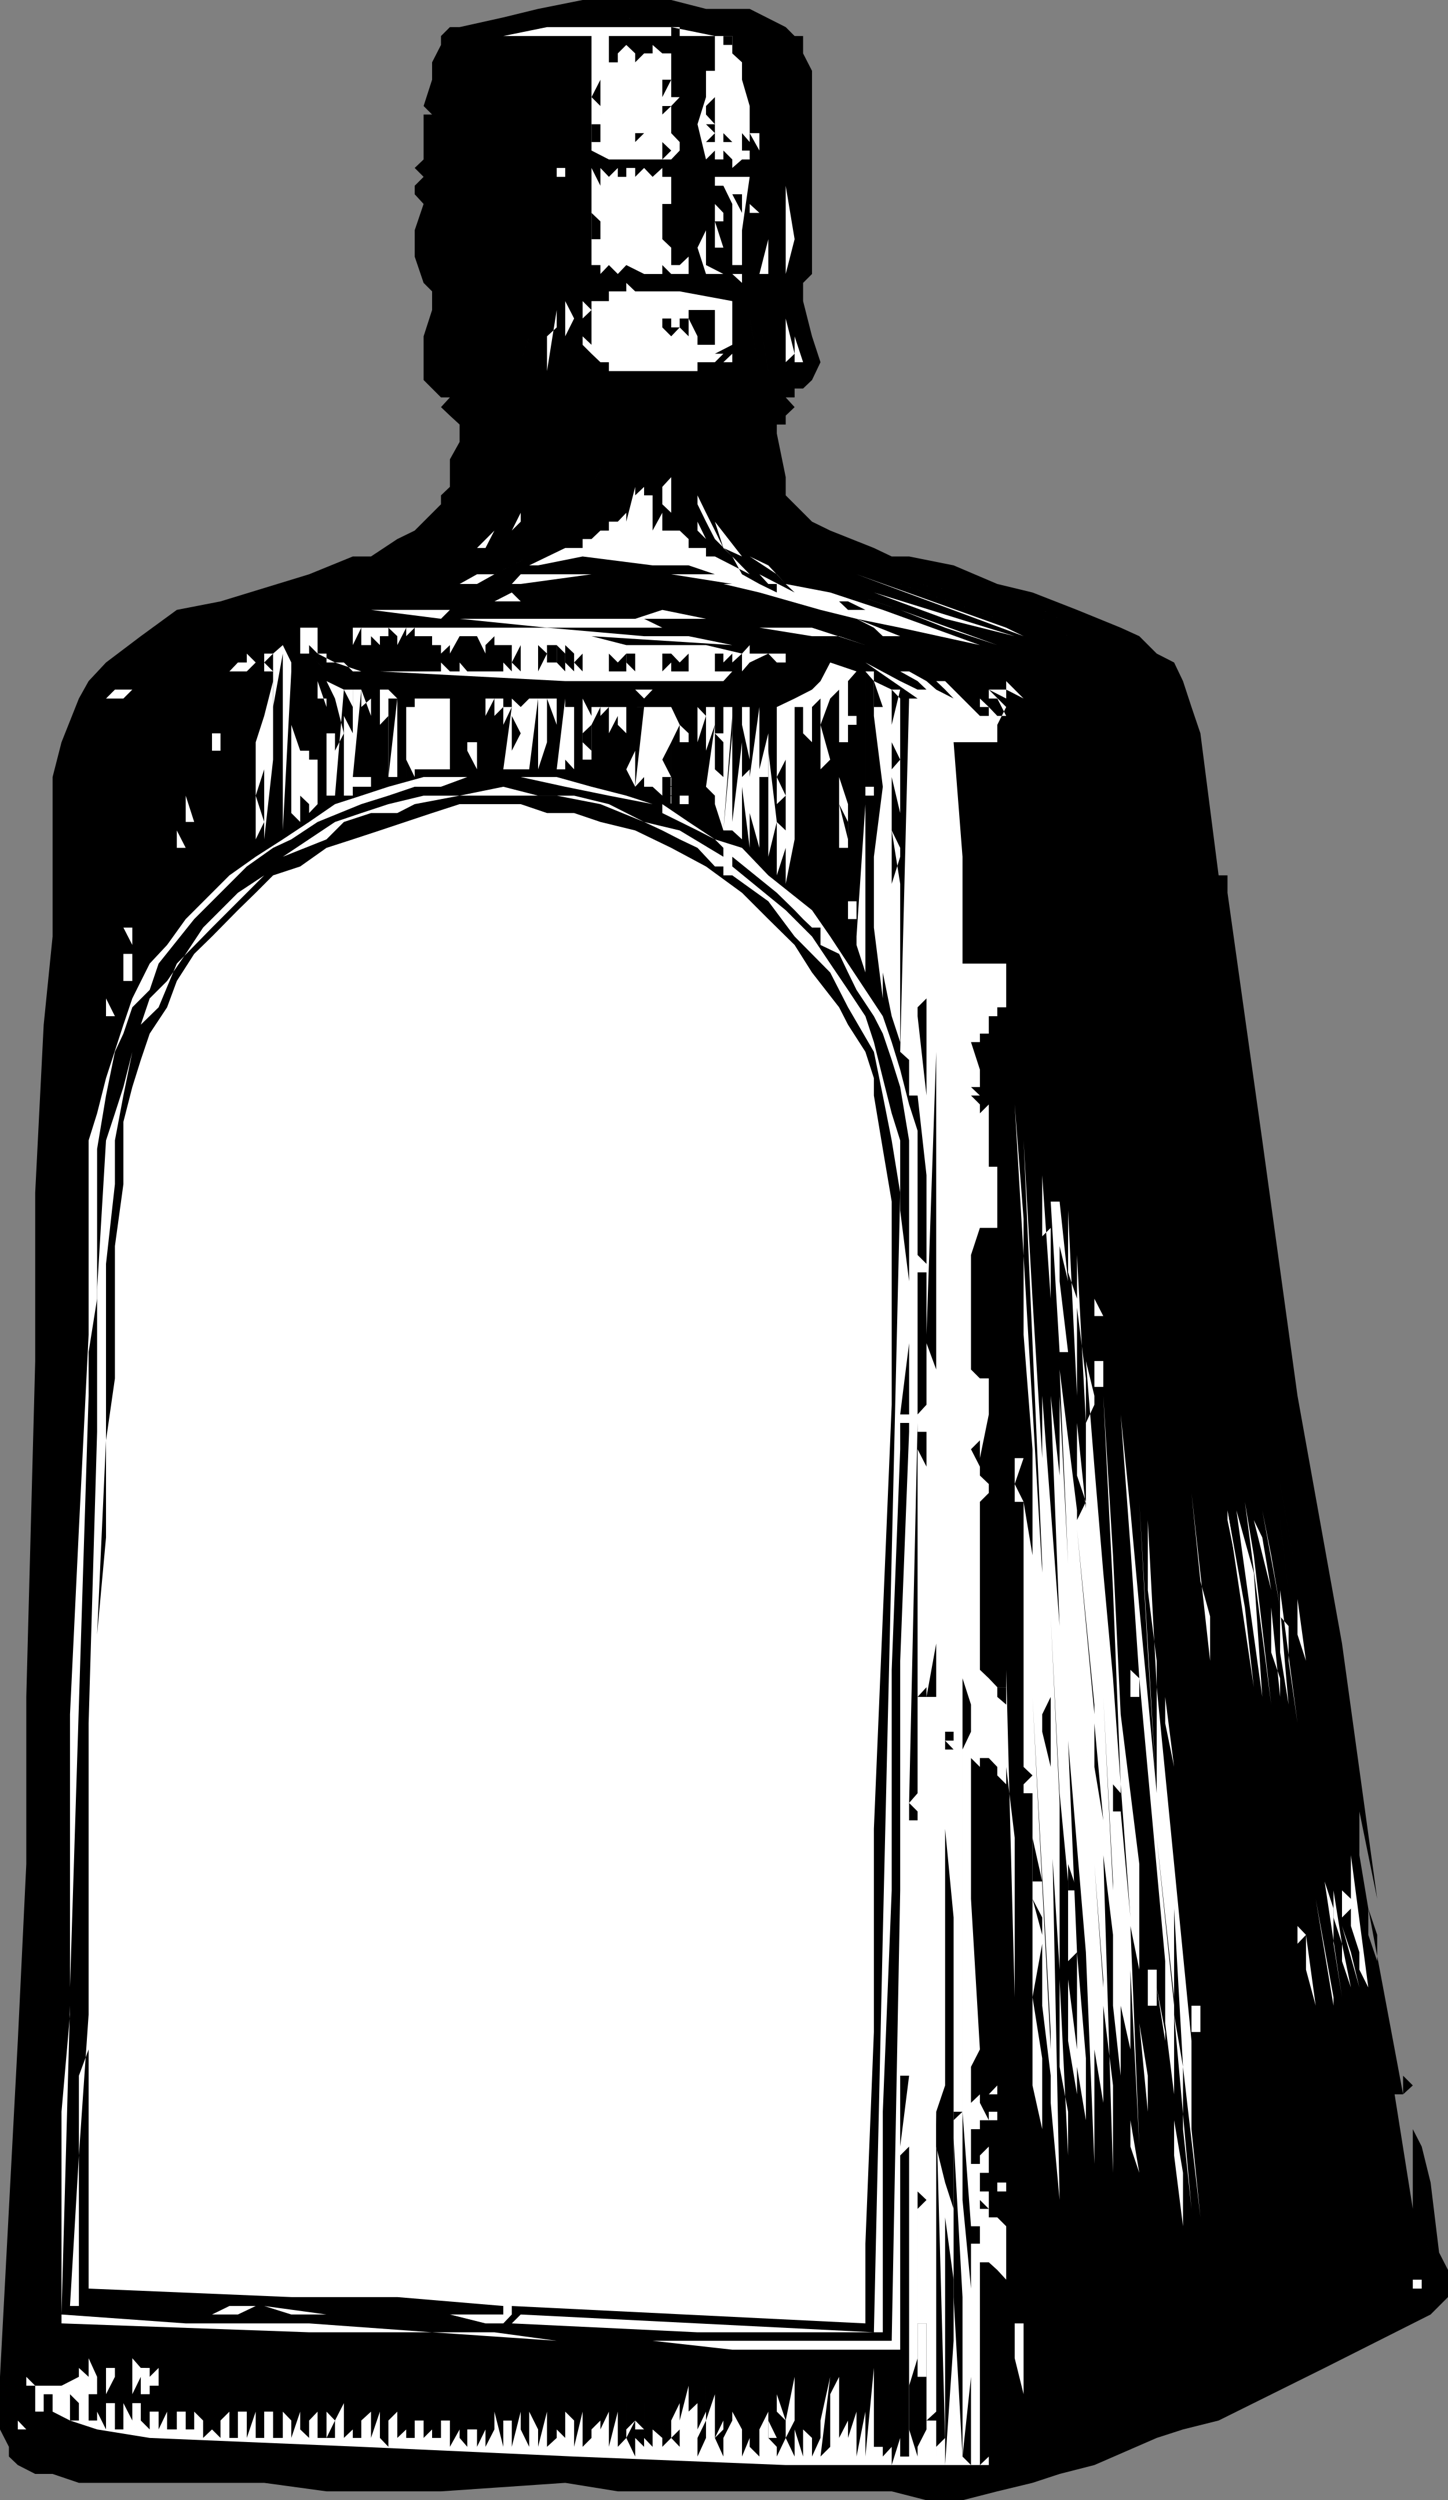<svg xmlns="http://www.w3.org/2000/svg" width="357.902" height="617.801"><rect width="100%" height="100%" fill="#808080" stroke="none"/><path d="m194.203 6.7 2.2 2.202h2.097V13.2l2.203 4.301v50.2l-2.203 2.202v4.5l2.203 8.7 2.098 6.398-2.098 4.402L198.5 96h-2.098v2.2h-2.199l2.2 2.402-2.2 2.097v2.203H192v2.2l2.203 10.8v4.5l6.5 6.5 4.5 2.2 10.797 4.3 4.402 2.098h4.301l11 2.2 10.797 4.6 8.703 2.102 11 4.297L277 155.102l4.602 2.097 4.3 4.301 4.301 2.2 2.2 4.6 2.097 6.4 2.203 6.5 4.5 35.1h2.2v4.302L312 281.8l8.703 63.101 11 61.2 8.7 63.097L336 447.602v10.8l2.203 4.297-2.203-4.297 2.203 13.2v6.5l2.2 6.5v-6.5l-2.2-6.5 8.598 45.898h-2.098l4.5 28.3v-13.198l-2.402-13 2.402 13V528.3h2.2-2.2v-6.5 4.3l2.2 4.301 2.199 8.899 2.101 17.3 2.2 4.301v6.7l-4.301 4.3-26.2 13.2-26.199 13-8.8 2.199-6.5 2.101-15.403 6.7-8.598 2.199-6.699 2.199-8.703 2.102-8.598 2.199H229l-8.598-2.2h-67.699l-13-2.101L109 615.602H80.703L65.301 613.5H19.5l-6.5-2.2H8.703l-4.3-2.198-2.2-2.102v-2.398L0 600.3v-13l2.203-41.5 2.2-41.5L6.5 460.6v-41.3l2.203-83v-41.602l2.098-41.5L13 231.402V192l2.203-8.598 4.297-10.8 2.402-4.301 4.301-4.602 8.598-6.5 8.902-6.5 10.797-2.097 21.902-6.7 10.801-4.402h4.5l6.5-4.3 4.297-2.098 6.5-6.5v-2.2l2.203-2.101V113.5l2.399-4.3v-4.298l-2.399-2.203-2.203-2.097 2.203-2.403H109l-4.297-4.297v-10.8l2.098-6.5V72l-2.098-2.098-2.203-6.5v-6.5l2.203-6.5L102.5 48v-2.098l2.203-2.203L102.5 41.5l2.203-2.098V28.301h2.098l-2.098-2.102 2.098-6.5v-4.297l2.199-4.3v-2.2l2.203-2.203h2.399l10.8-2.398L133 2.199 144 0h21.902l8.598 2.2h10.8l8.903 4.5"/><path fill="#fff" d="m154.8 4.3 11.102 2.4-11.101-2.4m11.101 4.602H150.5V17.5v-2.098h2.203v-4.3 2.097l2.098-2.097L157 13.199V17.5v-2.098h2.203H157l2.203-2.203h2.098v-2.097l2.402 2.097h2.2V24H168v4.3V24l-2.098 2.2v6.702l2.098 2.2v-2.2 6.5V37.2l-2.098 2.203h-2.199l2.2-2.203-2.2-2.097v4.3H150.5l-4.297-2.203V8.902h-11v2.2-2.2H133v2.2-2.2h-8.598L135.203 6.7h30.7v2.203"/><path fill="#fff" d="M185.3 8.902H181V13.2l2.402 2.203V13.2v4.3-2.098 12.899-8.602l1.899 6.5v8.903l-1.899-2.2V37.2h1.899v2.203h-1.899L181 41.5v-2.098l-2.2-2.203V41.5v-2.098h-2.097V37.2l-2.203 2.203-2.098-8.703v8.703-17.5V30.7L174.5 24v-6.5h2.203V8.902H168V6.7h-2.098l10.801 2.203h8.598"/><path d="M148.402 28.3v-2.1l-2.199-2.2 2.2-4.3V8.901 28.3M181 11.102h-2.2v2.097-4.297h2.2v2.2M165.902 17.5h-2.199v-2.098V17.5h2.2"/><path fill="#fff" d="m170.203 15.402 2.2 4.297-2.2-4.297"/><path d="M163.703 24v-4.3h2.2zm13 6.7-2.203-2.4v-2.1l2.203-2.2v6.7m-13-2.4v-2.1h2.2zm-15.301 6.802h-2.199v-4.403h2.2v4.403m28.3 0H174.5l2.203-2.2L174.5 30.7h2.203v4.403M181 32.902h-2.2l2.2 2.2h-2.2v-2.2h2.2"/><path fill="#fff" d="M185.3 32.902h2.403V37.2zm0 0"/><path d="M157 35.102v2.097-4.297h2.203l-2.203 2.2"/><path fill="#fff" d="M139.703 41.5v26.2-24h-2.101v6.702-11V41.5h2.101m8.699 4.402V41.5l2.098 2.2 2.203-2.2v2.2h2.098v-2.2H157v2.2l2.203-2.2 2.098 2.2 2.402-2.2v2.2h2.2v8.902-2.2h-2.2v8.7l2.2 2.097v-2.097V65.5H168v-2.098V65.5l2.203-2.098V67.7h-4.3l-2.2-2.199v2.2h-4.5l-4.402-2.2-2.098 2.2-2.203-2.2-2.098 2.2v-2.2h-2.199v4.402V41.5l2.2 4.402M178.8 43.7h6.5l-1.898 13.202v13L181 67.7h-2.2 4.602v-2.2H181V50.402l-2.2-4.5h2.2-4.297V41.5v2.2h2.098v-2.2 2.2m-4.301 0v21.8l4.3 2.2h-4.3l-2.098-6.5 2.098-4.298V43.7m19.703 24V45.901l2.2 13.2zM185.3 52.602v-6.7 4.5l2.403 2.2h-2.402"/><path d="M183.402 52.602 181 48h2.402zm0 0"/><path fill="#fff" d="M176.703 52.602h2.098v2.097h-2.098l2.098 6.5h-2.098V50.402l2.098 2.2h-2.098"/><path d="M148.402 59.102h-2.199v-6.5l2.2 2.097v4.403"/><path fill="#fff" d="M189.902 61.2v6.5h-2.199l2.2-8.598v2.097M165.902 72H168l13 2.402V89.5h-2.2l2.2-2.098V85.2l-4.297 2.203V85.2v2.203h2.098l-2.098 2.098h-4.3v2.2h-24 2.097v-2.2h-2.098l-2.199-2.098L144 85.2V74.402l2.203 2.2L144 78.699v4.403l2.203 2.097V74.402h4.297V72h4.3v-2.098L157 72h8.902m-26.199 11.102v-8.7l2.2 4.297zm0 0"/><path d="M176.703 76.602v8.597h-4.3v-2.097l-2.2-4.403v4.403l-2.203-2.2V78.7h2.203v-2.097h2.2v-2.2 2.2h4.3"/><path fill="#fff" d="M135.203 91.7v-8.598l2.399-2.2v-4.3l-2.399 15.097m4.5-15.097-2.101 8.597 2.101-8.597m41.297 0 2.402 15.097L181 76.602"/><path d="m168 80.902-2.098 2.2-2.199-2.2h2.2-2.2V78.7h2.2v2.203H168"/><path fill="#fff" d="m185.3 78.7 2.403 13-2.402-13m4.601 13-2.199-13 2.2 13m4.3-2.2V78.7l2.2 8.702zM130.8 83.102l-2.097 6.398 2.098-6.398m2.199 0-2.2 8.597 2.2-8.597"/><path fill="#fff" d="m198.5 89.5-2.098-6.398V89.5zm-50.098 26.2-2.199 4.6 2.2-4.6m21.8 19.702h4.297v2.098h2.203l-2.203-4.3-2.098-2.098v-2.2l2.098 4.297 2.203 4.301 4.297 2.2 4.3 2.202-4.3-4.402-4.297-4.3-2.203-4.298-2.098-4.3v-6.7 4.5l2.098 4.297 2.203 4.403 2.098 4.3L181 137.5l2.402 4.402 4.301 2.399 4.297 2.101v-2.101h-2.098l-2.199-2.399 8.7 4.5-2.2-2.101-2.203-2.399-6.7-4.402 4.602 2.2 4.301 4.6 11 2.102-11-6.703 11 6.703 13 4.297 24 8.703-19.703-4.3-10.797-2.2L222.5 157.2H216h2.203L216 155.102l-4.297-2.2-8.902-2.203-15.098-4.297-8.902-2.101H181l-15.098-2.399h10.801l-6.5-2.203h-8.902L144 137.5h13-17.297H144l-11 2.2h13.203-15.402l8.902-4.298H144V133.2h2.203l2.2-2.097h2.097v-2.2h2.203V126.7v2.203l2.098-2.203v2.203l2.199-8.601v2.101l2.203-2.101v2.101h2.098v-2.101 10.8l2.402-4.402v-8.797 13.2h2.2v-2.2 2.2H168V115.7v15.403l2.203 2.097v2.203"/><path fill="#fff" d="m165.902 126.7-2.199-2.098V120.3l2.2-2.399v8.797m-39.403 4.404 2.203-4.403v2.203zm56.902 6.398-4.601-2.098-2.098-6.5zm-65.5-2.098 4.301-4.3-2.203 4.3Zm-4.3 8.898 4.3-2.398h4.301l4.297-2.203 4.3-2.199-4.3 2.2-4.297 2.202-4.3 2.399h-4.301m34.8-4.601 6.399 2.202-6.399-2.203m-19.699 4.601h13.2-19.7 4.297l2.203-2.398h17.5l-17.5 2.399M246.5 159.402l-12.898-4.3-11.102-4.403-12.898-4.297L198.5 139.7l11.102 6.703L222.5 150.7l24 8.703m6.5-2.203-41.297-15.298 37 13.2zm-45.598-15.298 6.5 4.5-6.5-4.5m-102.699 4.5 4.297-2.101-4.297 2.101M226.8 144.3l11.102 2.102-11.101-2.101m-4.301-.001 30.5 10.802-30.5-10.801m-100.297 4.301 4.297-2.2 2.203 2.2zM250.8 157.2l-17.198-4.298-17.602-6.5zm0 0"/><path d="M213.902 150.7h-4.3l-2.2-2.098h-2.199 4.399l4.3 2.097"/><path fill="#fff" d="M115.5 150.7h-4.297L109 152.901h50.203l4.5 2.2H174.5h-39.297l-21.601-2.2h-19.7H109L91.703 150.7H115.5"/><path fill="#fff" d="m157 152.902 6.703-2.203 10.797 2.203zm-76.297 2.2v4.3-4.3H78.5v6.398h2.203v2.2H85l2.203 2.202H109V163.7l2.203 2.203h2.399V163.7l1.898 2.203h4.5V163.7v2.203h4.402V163.7l2.098 2.203v-6.5h-2.098v4.297-4.297h-2.199v2.098-4.3l-2.203 2.2v2.098l-2.098-4.3v4.3-4.3H115.5v4.3-4.3h-1.898l-2.399 4.3v-4.3 2.202L109 161.5v-6.398 4.3h-2.2V157.2h-2.097v2.203-2.203H102.5v4.301-6.398l-2.098 2.097v2.203-4.3l-2.199 4.3V157.2L96 155.102v4.3-2.203h-2.098v-2.097 4.3l-2.199-2.203v-2.097 4.3h-2.402v-4.3l-2.098 4.3v-4.3h48l24 2.097h11L181 159.402l-34.797-2.203 8.598 2.203H174.5l8.902 2.098 1.899-2.098v2.098h8.902v2.2H192l-2.098-2.2-4.601 2.2-1.899 2.202V161.5L181 163.7v-2.2l-2.2 2.2v-2.2h-2.097v4.402H181l-2.2 2.399H168h19.703-48l-45.8-2.399H89.3l-6.5-2.203-4.3-2.199-2.098-2.098V157.2v4.301l2.098 2.2 2.203 2.202L78.5 163.7l-2.098-2.199h-2.199v-6.398h6.5m176.899-4.403 4.3 2.202-4.3-2.203m-43.7 8.703-6.5-2.203h-6.699l-13-2.097h13l13.2 4.3m43.699-6.5L264 157.2l-6.398-4.297M72 179.102l2.203 6.398v-19.598V185.5h2.2v-17.2 19.4H78.5v-19.4l2.203 6.4v24-26.098H78.5v26.097l-2.098 2.203V198.7l-2.199-2.097v6.5l-2.203-2.2v2.2-37.2L69.902 205.2v-43.7L67.5 174.7v30.5-43.7l-2.2 2.2 2.2 2.202h-2.2V163.7h-2.097v4.602-4.602L61 165.902V211.7v-48 2.203h-4.297l2.098-2.203H61v-2.2l2.203 2.2h2.098v-2.2H67.5l2.402-2.098L72 163.7v15.403"/><path d="M128.703 165.902H157h-30.5 2.203L126.5 163.7l2.203-4.297v6.5"/><path d="M133 165.902v-6.5l2.203 2.098zm4.602-2.202h-2.399v-4.298h2.399v4.297"/><path fill="#fff" d="m200.703 157.2 8.899 2.202-8.899-2.203"/><path d="m139.703 165.902-2.101-2.203v-4.297l2.101 2.098v4.402"/><path d="m141.902 165.902-2.199-2.203v-4.297l2.2 2.098v4.402"/><path d="M144 163.7v2.202l-2.098-2.203L144 161.5v-2.098 4.297"/><path fill="#fff" d="m192 159.402 13.203 2.098L192 159.402"/><path d="m152.703 163.7 2.098-2.2v4.402H150.5V161.5l2.203 2.2"/><path d="m157 165.902-2.2-2.203V161.5h2.2v4.402m6.703 0V161.5h2.2v2.2l-2.2 2.202m6.5-4.402v4.402h-4.3V161.5l2.097 2.2 2.203-2.2"/><path fill="#fff" d="M211.703 176.902v-11l-2.101 2.399v8.601h2.101V187.7v-8.597h-2.101v11-6.7h-2.2v-13l-2.199 2.2v10.8-10.8l-2.402 6.5 2.402 8.597v-2.2 4.602-2.403l-2.402 2.403v6.5-24l-2.098 2.097V185.5v-12.898 10.8L198.5 181.2v-6.5h-2.098v30.5-15.097 30.5-13.2l-2.199 11V209.5L192 216.3V192l2.203 4.602-2.203 2.097v4.403l2.203 2.097v-30.5 13L192 192v-15.098 8.598-10.8l4.402-2.098 4.301-2.2 2.098-2.101 2.402-4.602 6.5 2.203v11"/><path fill="#fff" d="m231.402 172.602-2.402-2.2-2.2-2.101-4.3-2.399h2.203l4.297 2.399 2.402 2.101 4.301 2.2-2.101-2.2-2.2-2.101h2.2l8.601 8.601h2.2V174.7h-2.2v-2.097l2.2 2.097 2.097 2.203h2.203l-2.203-4.3h-2.098v-2.2l4.301 4.297-2.203 4.403v4.3h-10.797l2.2 28.297v133.203-106.8h10.8v10.8H246.5v4.297-2.097h-2.098v4.3h-2.199v2.098H240l2.203 6.8v4.302H240l2.203 2.097H240l2.203 2.203v2.2l2.2-2.2v15.399h2.097v15.101h-4.297v6.7-6.7l-2.203 6.7V305.5v32.902l2.203 2.2h2.2v11-2.102l-2.2 10.8v-4.398l-2.203 2.2 2.203 4.3v2.2l2.2 2.097v2.203l-2.2 2.2v41.5l2.2 2.097 2.097 2.203V414.7v2.203h2.203v-4.3l2.098 80.898v78.402-117.8l-2.098-17.5v-2.2 6.5L246.5 438.7v-2.097l-2.098-2.2v6.5-6.5h-2.199v6.5-6.5 6.5-4.3l-2.203-2.2v-2.101V469.2l2.203 37.203v-4.3 6.5-2.2L240 510.7v8.903l2.203-2.102v-6.8 8.902l2.2 4.3h-2.2v2.2H240v8.597h2.203v-2.097l2.2-2.2v6.5h-2.2v4.598h2.2v4.3l-2.2-2.198v2.199h2.2v2.101h2.097l2.203 2.2V541.5H246.5v2.102-19.7h-2.098v8.7-13 2.199h2.098V517.5h-2.098v2.102-2.102l2.098-2.2v24h2.203v24l-2.203-2.398-2.098-1.902h-2.199v50.102l2.2-2.102v2.102h2.097-52.297l-52.3-2.102-52.602-2.398-52.301-2.2-13-2.101-6.7-2.2-4.3-2.199v-4.3h-2.2v4.3H8.704V589.5H6.5v6.402-15.3 6.699l2.203 2.199h6.5l4.297-2.2v-11 8.802l2.402 2.199v-8.899 4.297L24 587.301v6.5-2.2h-2.098v6.5H24v-2.199l2.203 4.399v-6.5h2.2v6.5H30.5v-6.5l2.203 4.3v2.2-6.5h2.098v4.3l2.199 2.2v-4.399h2.203v4.399l2.098-4.399v4.399h2.402v-4.399h2.2v4.399H48v-4.399l2.203 2.2v4.3l2.2-2.101v-4.399 4.399l2.097 2.101v-4.3l2.203-2.2v6.5h2.098v-6.5H61v6.5l2.203-6.5v6.5h2.098v-6.5H67.5v6.5h2.402v-6.5l2.098 2.2v4.3l2.203-6.5v4.399l2.2 2.101v-4.3l2.097-2.2v6.5h2.203v-6.5l2.098 2.2-2.098 4.3h2.098v-4.3L85 593.8v8.601l2.203-2.101v-4.399 6.5h2.098v-4.3l2.402-2.2v6.5l2.2-6.5v6.5l2.097 2.2v-6.5l2.203-2.2V593.8v10.8-2.199l2.2-2.101v-4.399 6.5h2.097v-4.3h2.203v-2.2 8.7-2.2l2.098-2.101v-4.399 6.5H109v-6.5 2.2h2.203v-2.2 8.7l2.399-4.301v-4.399 6.5l1.898 2.2v-8.7 4.399h2.402v-6.5 10.8l2.098-4.3v-6.5 10.8l2.203-4.3v-4.399l2.2 8.7v-8.7 2.2h2.097V593.8v10.8l2.203-8.699v4.399l2.098 4.3v-8.699L133 600.3v4.3l2.203-8.699v8.7l2.399-2.2v-6.5 4.399l2.101 2.101v2.2-8.7l2.2 2.2v6.5l2.097-8.7v8.7l2.203-2.2v-6.5 4.399l2.2-2.2v-2.199 8.7-4.301l2.097-4.399v8.7l2.203-8.7v8.7l2.098-2.2V593.8v6.5l2.199-2.2-2.2 4.301L157 607v-8.898l2.203 2.199H157v2.101l2.203 2.2V593.8v8.601l2.098 2.2v-8.7 4.399l2.402 2.101v-6.5 8.7l2.2-2.2v-4.3L168 593.8v6.5l-2.098 2.101 2.098 2.2v-6.5l2.203-8.602v15.102-8.7l2.2-2.101v8.601-2.101l2.097-4.399V589.5v8.602l-2.098 4.3V607l2.098-4.598v-4.3l2.203-6.5V607v-4.598l2.098-2.101v-8.7 6.5l-2.098 4.301 2.098 4.598v-4.598l2.199-4.3V589.5 607v-15.398 4.3l2.402 4.399v2.101-2.101V607l1.899-4.598v2.2l2.402 2.398v-6.7l2.2-4.398V582.7 607v-4.598l2.097 2.2V607l2.203-4.598v-4.3l2.2-10.801v10.8l-2.2 4.301 2.2 4.598v-6.7l2.097 6.7v-8.898 2.199l2.203 2.101V607l2.098-4.598v-4.3l2.402-10.801L202.801 607l2.402-2.398v-13l2.2-4.301V607v-4.598l2.199-4.3V589.5 607v-4.598l2.101-6.5v-10.8V607l2.2-11.098V582.7 607L216 585.102v19.5h2.203V607l2.2-2.398V589.5v19.602l2.097-6.7v-15.101V607h2.203v-76.598l-2.203 2.2v48H181l-19.7-2.2h-21.597 80.7l2.097-111.3v-56.7l2.203-56.601v-2.2H222.5v6.5l-2.098 54.5v54.5l-2.199 54.7v54.5h-45.8l-45.903-2.2 2.203-2.199 43.7 2.2L216 576.3l2.203-98.2 4.297-183.4-2.098-12.898-2.199-11.102L216 259.902l-6.398-11-4.399-8.601-8.8-8.899-6.5-8.703-8.903-6.398h-2.2v-2.2h-2.097l-4.3-4.601-4.403-2.098-4.297-2.203-4.5-2.097-10.8-4.403-10.801-2.097h-24l-11.102 2.097-4.297 2.203h-6.5l-6.703 2.2-4.297 4.3-10.8 4.297-17.5 17.5-8.7 8.903-4.5 10.8-4.402 4.297-2.098 6.703L30.5 270.7l-2.098 11.102v10.8l-2.199 19.7v43.601l2.2-15.3v-32.7l2.097-15.3V277.2l2.203-8.597 2.098-6.7 2.199-6.5 4.3-6.5 2.403-6.5L48 235.7l4.402-4.297 6.399-6.5 4.402-4.3L67.5 216.3l6.703-2.2 6.5-4.601 6.5-2.098 6.7-2.203 12.898-4.297 6.8-2.203h15.102l6.5 2.203h6.7l6.5 2.2 8.597 2.097 8.902 4.301 8.598 4.602 8.902 6.5 6.5 6.5 6.5 6.398 4.301 6.8 6.7 8.602 2.199 4.297 4.3 6.703 2.098 6.5v4.297l2.203 13.203 2.2 13v50.2l-2.2 52.3-2.203 52.5v50.2l-2.098 52.3v19.7L126.5 569.8v2.101l-2.098 2.2H120l-8.797-2.2H96h28.402V569.8l-26.199-2.2H72l-50.098-2.1v-65.598 6.5l-2.402 6.5v56.899h11-13.2l2.2-37.2 2.402-34.8v-72l2.098-72v-35.102l2.203-36.898 2.2-6.7 2.097-6.5 2.203-8.699 2.098-6.703L37 246.7l4.3-4.297 4.602-6.703 4.301-6.5 8.598-8.597 6.5-4.301 4.601-4.602 12.899-8.597 6.5-2.2L96 198.7l8.703-2.097h8.899l10.8-2.2 8.598 2.2h8.902l8.598 2.097 8.703 4.403L168 205.2l10.8 6.5v-2.2l-2.097-2.098-4.3-2.203-8.7-4.297V198.7l6.5 4.403 6.5 4.3 6.7 2.098 6.5 6.8 10.8 8.602 4.5 6.5 4.399 6.7 8.601 13 2.2 6.398 2.097 6.8 2.203 8.602 2.098 6.5v30.7L229 312.3v-2.2 4.301h-2.2V349.5l2.2-2.398V329.8v2.101l2.402 6.5v8.7V192v67.902L229 329.801v-43.7 4.301l-2.2-19.703h-2.097v-10.797 2l-2.203-2 2.203-87.3H222.5v15.097l-2.098-4.297v-4.3l2.098-8.7h-2.098v19.7l2.098-2.403v13.203L220.402 192v39.402-13l2.098-6.703V209.5l-2.098-4.3 2.098 13.202V257.5l-2.098-6.398v-19.7 19.7l-2.199-10.801v-28.602 35L216 229.2v-17.5l2.203-17.297-2.203-17.5V192v-26.098h-2.098v28.5H216v48-45.8h-2.098V240.3l-2.199-6.801v2.2-8.598h-2.101v6.398-24h-2.2v21.902V192l2.2 6.7V192v30.7h2.101v-32.598V233.5v-2.098l2.2-32.703v-32.797l2.097 2.399 4.402 2.101 2.098 2.2h4.3l-12.898-8.903 8.598 4.602 4.3 2.101h2.2l2.402 2.2M65.3 207.402v-4.3l-2.097 4.3v-4.3 6.398-28.3 19.702-17.5l2.098-6.5v13.2l-2.098 6.5 2.098 6.5v-26.2l2.199-8.601v19.398l-2.2 19.703m-32.597-37-2.203 2.2h-4.297v2.097-2.097l2.2-2.2h4.3m50.097 26.2v-6.5 6.5h-2.097v-15.403h2.098v6.5-2.199L85 181.2l-2.2-8.598v6.5-6.5l-2.097-4.301L85 170.402l-2.2 26.2m4.403-21.902L85 170.401h2.203zm0 0"/><path fill="#fff" d="M87.203 192h2.098v-12.898V192h2.402v-19.398l-2.402 2.097v4.403-8.7l2.402 6.5v17.5H85h2.203v2.2H85v-19.7l2.203 4.297v4.301-15.098h2.098L87.203 192M253 172.602l-4.297-2.2v-2.101l2.098 2.101 2.199 2.2"/><path d="M218.203 174.7H216v-6.4zm0 0"/><path fill="#fff" d="M98.203 176.902V192H96v-15.098l-2.098 2.2v15.3V174.7H96h-2.098v-4.297H96l2.203 2.2v4.3M168 170.402h-6.7l-2.097 2.2-2.203-2.2h-4.297H168m-67.598 4.298h2.098v-2.098h8.703v17.5H102.5V192l-2.098-4.3v-10.798V192v-19.398 2.097m148.301-2.097-4.3-2.2h4.3zm-130.801 17.5L115.5 185.5v4.602-13.2 6.5h2.402v-10.8 17.5"/><path d="M96 192v-19.398h2.203zm0 0"/><path fill="#fff" d="M124.402 172.602v2.097h2.098v-2.097l2.203 2.097 2.098-2.097H133l-2.2 17.5h-6.398l2.098-15.403-2.098 4.403v11-15.403l-2.199 2.203v13.2-17.5l-2.203 4.3v13.2-17.5h4.402m10.801 0v8.597-2.097 11-6.7l-2.203 6.7v-17.5h2.203m2.399 6.5-2.399-6.5h2.399zm2.101-4.402h2.2v-2.098 17.5l-2.2-2.403v2.403h-2.101l2.101-17.5v2.097m6.5 2.203V174.7h8.598v6.5l-2.098-2.097V192v-15.098L150.5 181.2V192v-17.3l-2.098 2.202v6.5-8.703l-2.199 4.403V192v-4.3H144v2.402-17.5l2.203 4.3m19.699-2.202v8.702l-2.199 4.297 2.2 4.301v-17.3l2.097 4.402 2.203 2.097v2.203H168v-4.3l-2.098 4.3V198.7 192h-2.199v6.7-2.098l-2.402-2.2h-2.098V192L157 194.402l2.203-19.703H157v19.703l-2.2-4.3 2.2-4.602v-10.8h8.902m6.5 8.702V174.7l2.098 2.203zm0 0"/><path fill="#fff" d="M170.203 200.902V198.7H168v-13.2 11.102h2.203v-21.903 26.203m6.5-26.202v6.5h2.098v-6.5H181v28.402l2.402-19.7V192l1.899-1.898v-2.403l-1.899-8.597v-4.403h1.899V209.5l-1.899-15.098v13L181 205.2h-2.2l-2.097-6.5v4.403-6.5l-2.203-2.2v6.5V187.7v6.703l2.203-15.3-2.203 6.398v-10.8h2.203m11 15.401 2.2-8.903v30.5V192h-2.2v17.5l-2.402-8.598V192l2.402-17.3v15.402"/><path d="M146.203 185.5 144 183.402V181.2l2.203-2.097v-2.2 8.598M126.5 185.5v-8.598l2.203 4.297zm52.3 19.7 2.2-28.298v4.297zm0 0"/><path fill="#fff" d="m198.5 176.902-2.098 8.598 2.098-8.598M52.402 181.2H54.5v4.3h-2.098v-4.3"/><path d="m178.8 192-2.097-1.898v-8.903l2.098 2.203V192"/><path fill="#fff" d="m200.703 183.402-2.203 6.7 2.203-6.7M189.902 211.7v-26.2L192 203.102Zm0 0"/><path d="m72 192 2.203 8.902L72 192"/><path fill="#fff" d="m161.3 198.7-10.8-2.098-10.797-2.2-11-2.402H115.5l-6.5 2.402h-6.5l-6.5 2.2-6.7 2.097-10.8 4.403-6.5 4.3-4.5 2.098-6.5 4.602-4.297 4.3-8.703 8.7-8.797 11-2.203 6.5-4.297 4.3-2.203 6.5-2.098 4.5-2.199 10.797L24 283.902v37l-2.098 13.2v10.8l-4.601 146.2v4.5l-2.098 76.3 30.7 2.2h30.5L106.8 576.3h15.402l15.399 2.101L106.8 576.3H76.402l-61.199-2.2v-52.3l2.098-24v-74.2l2.199-45.8 2.402-48v-48L24 275.1l2.203-8.699L30.5 253.2l2.203-6.5L37 238.102l4.3-4.602 4.602-6.398L56.703 216.3l6.5-4.602 6.7-4.297 6.5-4.3 6.398-4.403 6.5-2.097 6.699-2.2 8.703-2.402h32.899l8.601 2.402 8.598 2.2 6.5 2.097m-115.399-2.096 2.098 6.5h-2.098zm0 0"/><path d="m209.602 207.402-2.2-8.703 2.2 4.403zm0 0"/><path fill="#fff" d="m43.703 205.2 2.2 4.3h-2.2zm0 0"/><path d="m229 270.7-2.2-19.598v10.8-13l2.2-2.203v-45.797V270.7m-28.297-41.5h2.098v4.3l4.601 2.2 2.2 4.6 2.101 4.302 4.297 6.5 2.203 4.3 2.2 6.5 2.097 6.7 2.203 13.199V349.5H222.5l2.203-17.598v-15.3l-2.203-17.5V281.8l-2.098-6.7-2.199-8.699L216 257.5l-2.098-6.398-4.3-6.5-4.399-6.5-4.5-6.7-6.5-6.5-13.203-10.8v-2.403l11 8.903 4.402 4.3 2.098 2.2 2.203 2.097"/><path fill="#fff" d="M30.5 229.2h2.203v4.3Zm0 6.5h2.203v6.702H30.5V235.7m-4.297 15.402v-4.403l2.2 4.403zM250.8 253.2l2.2 26.202-2.2-26.203"/><path fill="#fff" d="M257.602 388.602v-2.2L253 281.801l2.203 39.101 2.399 39.399v-15.399l4.3 56.899-2.199-56.899 2.2 19.7V384.3v-39.399l2.097 41.5-2.098-48 4.301 34.797v-17.297 19.7l2.2-4.5-2.2-6.5v-13l4.297 41.3-2.098-17.3v-35l-2.199-17.5v-2.2 24l-2.203-45.8v15.3l2.203 6.5v-10.8l2.2 41.5 2.097-4.5v-2.2l-2.098-8.601 2.098 26.101 2.203 26.2 2.399 26.097L277 440.902l-1.898-48-2.399-48 2.399 39.399L277 423.6l4.602 37v37.2-11.102l-2.2-10.797 2.2 54.5-2.2-43.703v37.203l2.2 13-2.2-6.5v-24l-2.402-10.8v34.8-17.5l-1.898-17.3v-17.5l-2.399-19.7 2.399 78.5V515.3l-2.399-19.7v37-13l-2.203-13.199v-24V534.7l-2.098-52.297-2.199-26.101L264 430.1l2.203 52.301 2.2 26.2v26.097-10.797l-2.2-13.203v37.203V517.5L264 504.3v-15.198l2.203 17.3v-24l-2.203 2.2v-19.7l-2.098-21.8-2.199-43.7 2.2 46.098v41.2l-2.2-34.798v-32.601l-2.101 4.3v4.301l2.101 8.7 2.2 107-2.2-24v24-30.7l-2.101-17.3V480.3l-2.399 13.199 2.399 15.102v28.3-10.8l-2.399-10.801v-72.2H253v-4.4 2.203l2.203-2.203-2.203-2.097V419.3v1.898-41.297 4.399-24l-2.2 6.398 2.2 4.403h-2.2V360.3h2.2v10.8l2.203 13.2v-26.2L253 329.8v-28.602l-2.2-28.297 6.802 115.7m0-69.901-2.399-41.5 2.399 41.5"/><path fill="#fff" d="M259.703 303.402v17.5-4.3 4.3l-2.101-30.5V305.5l2.101-2.098m4.297 30.7v-17.5l-2.098-8.7v-8.8 17.5l2.098 17.5h-2.098l-2.199-37.2h2.2l2.097 19.7v17.5m6.5-8.902v-4.298l2.203 4.297H270.5v8.903-15.403 6.5m-8.598 11.101-2.199-15.398 2.2 15.399m8.597-.001h2.203v6.4H270.5v-6.4m-10.797 6.4v-2.098h-2.101 2.101V336.3v6.398m4.297-4.296 2.203 15.399L264 338.402m21.902 104.7-2.199-34.801-2.101-37.2 4.3 72v-32.699l-2.199-17.5v-17.3l2.2 41.3 4.3 43.7L294.5 504.3v21.8l2.203 21.801-4.3-37.203-2.2-39.097V497.8l2.2 12.898v15.403L294.5 545.8l-4.297-48v26.101l2.2 13v13.2l-2.2-17.5V517.5L288 499.902v-15.3l-6.398-69.903v4.602h-2.2v-6.7l2.2 2.098-2.2-32.597L277 349.5l2.402 23.7 2.2 24 2.101 22.1 2.2 23.802"/><path d="M229 353.8v-2.198 10.8l-2.2-4.3V419.3l2.2-2.399v-4.3 6.699l2.402-13.2v-13.199V419.3h-4.601v34.8-11l-2.098 2.399 2.098-93.898v2.199H229m39.402-2.198L270.5 377.8l-2.098-26.2M24 403.902l2.203-24v-24zm0 0"/><path fill="#fff" d="m305.602 360.3 2.101 8.602-2.101-8.601m6.398 2.101 2.203 10.797L312 362.402m-2.098 2.2 2.098 4.3-2.098-4.3"/><path d="M240 421.2v6.702l-2.098 4.399v89.5L240 550.1v2.2-2.2h2.203v4.301H240v54.7L237.902 607 240 587.3v-21.8l-2.098-21.898V521.8l-2.199 2.101V521.8h2.2V366.699v48l2.097 6.5"/><path fill="#fff" d="m316.402 366.7 4.301 24-4.3-24M288 368.902l2.203 39.399L288 368.902m11.102 41.5v-11l-2.399-8.703-2.203-21.797 4.602 41.5m-8.899-39.3 2.2 35-2.2-35m6.5 0 4.5 35-4.5-35m17.5 50.098-6.5-50.098 2.2 13.199zm-15.101-50.098 2.101 13.199-2.101-13.2"/><path d="m259.703 399.402-2.101-26.203 2.101 26.203"/><path fill="#fff" d="m305.602 386.402-2.2-13.203v2.403zM294.5 373.2l2.203 26.202L294.5 373.2m6.703 0 2.2 13.202-2.2-13.203"/><path fill="#fff" d="m309.902 416.902-6.5-43.703 4.301 24zM312 419.3l-6.398-46.1 4.3 15.402zm6.5 1.9-2.098-24-2.199-12.9L312 373.2l4.402 24v11.1l2.098 12.9m-4.297-48 2.2 19.702-2.2-19.703m0 19.703-4.3-17.3 2.097 4.3Zm0 0"/><path d="m270.5 423.602-4.297-45.801 4.297 43.398zm0 0"/><path fill="#fff" d="m316.402 375.602 4.301 37-4.3-37"/><path d="m270.5 379.902 2.203 19.5-2.203-19.5m-8.598 4.398L264 414.7l-2.098-30.4"/><path fill="#fff" d="m292.402 386.402 2.098 8.7-2.098-8.7m8.801 0 2.2 15.399-2.2-15.399m2.199 2.2 2.2 21.8-2.2-21.8"/><path d="m264 390.7 2.203 11.1L264 390.7m6.5 4.402 2.203 21.8-2.203-21.8"/><path fill="#fff" d="m320.703 425.8-2.203-15.398v-8.601l-2.098-2.399v-6.5l4.301 32.899m2.097-15.399-2.097-6.5v-8.8zM305.602 397.2l2.101 22.1-2.101-22.1m10.8 22.1v-4.6l-2.199-6.4v-11.1l2.2 22.1"/><path d="m253 399.402 2.203 17.5-2.203-17.5"/><path fill="#fff" d="m277 403.902 2.402 13-2.402-13m17.5 4.398 2.203 6.4-2.203-6.4m11.102 2.102 2.101 8.899-2.101-8.899"/><path d="m275.102 430.102-2.399-17.5 2.399 17.5m-26.399-6.5v-2.403l-2.203-1.898v-2.399h2.203v6.7m13.199-6.7 2.098 19.7-2.098-19.7m-2.199 89.5-4.5-87.101 4.5 82.8zm0 0"/><path fill="#fff" d="M325.203 432.3v-8.698l-2.402-6.7 2.402 6.7v8.699"/><path d="m275.102 467.102-2.399-47.801 2.399 45.601zm0 0"/><path fill="#fff" d="M290.203 436.602 288 419.3v6.5zm0 0"/><path d="m272.703 449.8-2.203-13.198V425.8zm-37-17.5h-2.101v-4.398h2.101v2.2h-2.101l2.101 2.199m30.5-4.399 2.2 26.2-2.2-26.2m2.199 2.2L270.5 449.8l-2.098-19.7M277 443.102v-2.2l2.402 32.899L277 447.6h-1.898v-15.3 8.601l1.898 2.2"/><path fill="#fff" d="m281.602 456.3-2.2-21.898 2.2 21.899"/><path d="M226.8 449.8h-2.097v-4.3l2.098 2.102v2.199m8.902 95.999-2.101-6.5v-8.898 15.399-6.5l-2.2-8.899v-8.601l2.2-6.5v13-76.399l2.101 21.899v72m19.5-91.699 2.399 10.8h-2.399zm0 0"/><path fill="#fff" d="m283.703 454.102 2.2 19.699-2.2-19.7"/><path d="m290.203 495.602-4.3-41.5 4.3 39.398zM270.5 480.3l-2.098-24 2.098 24"/><path fill="#fff" d="m281.602 458.402 2.101 24-2.101-24m56.601 32.7L336 486.699v-4.297l-2.098-6.5v-4.3l-2.199 2.199v-11.102 4.403l2.2 2.097v-10.797l4.3 32.7"/><path d="m272.703 491.102-2.203-30.5 2.203 28.5zm-6.5-24H264v-6.5zm0 0"/><path fill="#fff" d="m336 462.7 2.203 26.402L336 462.699m-4.297 30.801-4.3-28.598 2.199 6.7v8.699l2.101 13.199"/><path fill="#fff" d="m333.902 491.102-2.199-10.801-2.101-6.5v-6.7l2.101 13.2v4.3l2.2 6.5"/><path d="m257.602 478.102-2.399-8.903 2.399 4.602zm0 0"/><path fill="#fff" d="m329.602 495.602-4.399-26.403 4.399 24.301zm0 0"/><path d="m342.5 478.102-2.098-8.903 2.098 8.903m-67.398-6.5L277 480.3l-1.898-8.7"/><path fill="#fff" d="M320.703 480.3v-6.5 2.102l2.098 2.2-2.098 2.199m6.699 13.199-4.601-19.7 4.601 19.7m-35-17.598 2.098 4.399-2.098-4.399m43.598 15.2-4.297-15.2 2.2 6.5zm0 0"/><path d="m24 482.402-2.098 15.399L24 482.402"/><path fill="#fff" d="m325.203 495.602-2.402-8.903v-8.597zm-4.5-13.2 2.098 13.2-2.098-13.2m-37 4.298h2.2v8.902h-2.2v-8.903m34.797.001 2.203 8.902-2.203-8.903M264 532.602V521.8l-2.098-11.102v-21.597l2.098 43.5"/><path fill="#fff" d="m288 504.3-2.098-13.198 2.098 11zm52.402-13.198 2.098 11-2.098-11m-45.902 4.5h2.203v6.5H294.5v-6.5M283.703 521.8l-2.101-21.898 2.101 13zm0 0"/><path d="M222.5 530.402v-17.5h2.203zM349.203 515.3l-2.402 2.2v-4.598zm-115.601 87.102-2.2 2.2V607v-8.898H229V607v-11.098 4.399l-2.2 4.3V607l-2.097-6.7v-10.8l2.098-6.8v-43.4 2.2-2.2 2.2l2.199 2.102-2.2 2.199v28.3h2.2v-19.699 43.7l2.402-2.2v-74.101l2.2 80.601m4.3 4.598-2.199-39.398V528.3l2.2 39.3V607"/><path fill="#fff" d="m349.203 534.7 2.2 8.902-2.2-8.903m-340.5 8.903-2.203 6.5 2.203-6.5"/><path d="M233.602 609.102v-61.2l2.101 15.399v15.101l-2.101 30.7"/><path fill="#fff" d="M351.402 565.5h-2.199v2.102-4.301h2.2v-6.7l-2.2-10.8 2.2 10.8v8.899m-.001-13.2 2.2 4.302-2.2-4.301M63.203 569.8l-4.402 2.102h-6.399l4.301-2.101h6.5M96 571.902H72l-6.7-2.101 15.403 2.101H96m157 2.2v17.5l-2.2-8.903v-8.597h2.2M229 587.3h-2.2v-13.198h2.2V587.3m-200.598-2.198v-2.403 8.903-4.301l-2.199 4.3V582.7v2.403h2.2m8.597-.001v6.5h-2.2V587.3l-2.097 4.3v-8.9l2.098 2.403H37m2.203 4.397H37v-2.2l2.203-2.198v4.398m155 8.602-2.203-2.2v-4.3l2.203-6.5-2.203 6.5 2.203 6.5"/><path d="M19.5 598.102h-2.2v-6.5l2.2 2.199v4.3"/><path fill="#fff" d="m187.703 589.5-2.402 10.8 2.402-10.8m13 0-2.203 6.402 2.203-6.402M6.5 600.3H4.402v-2.198zm183.402-2.198 2.098 4.3h-2.098zm0 0"/></svg>
